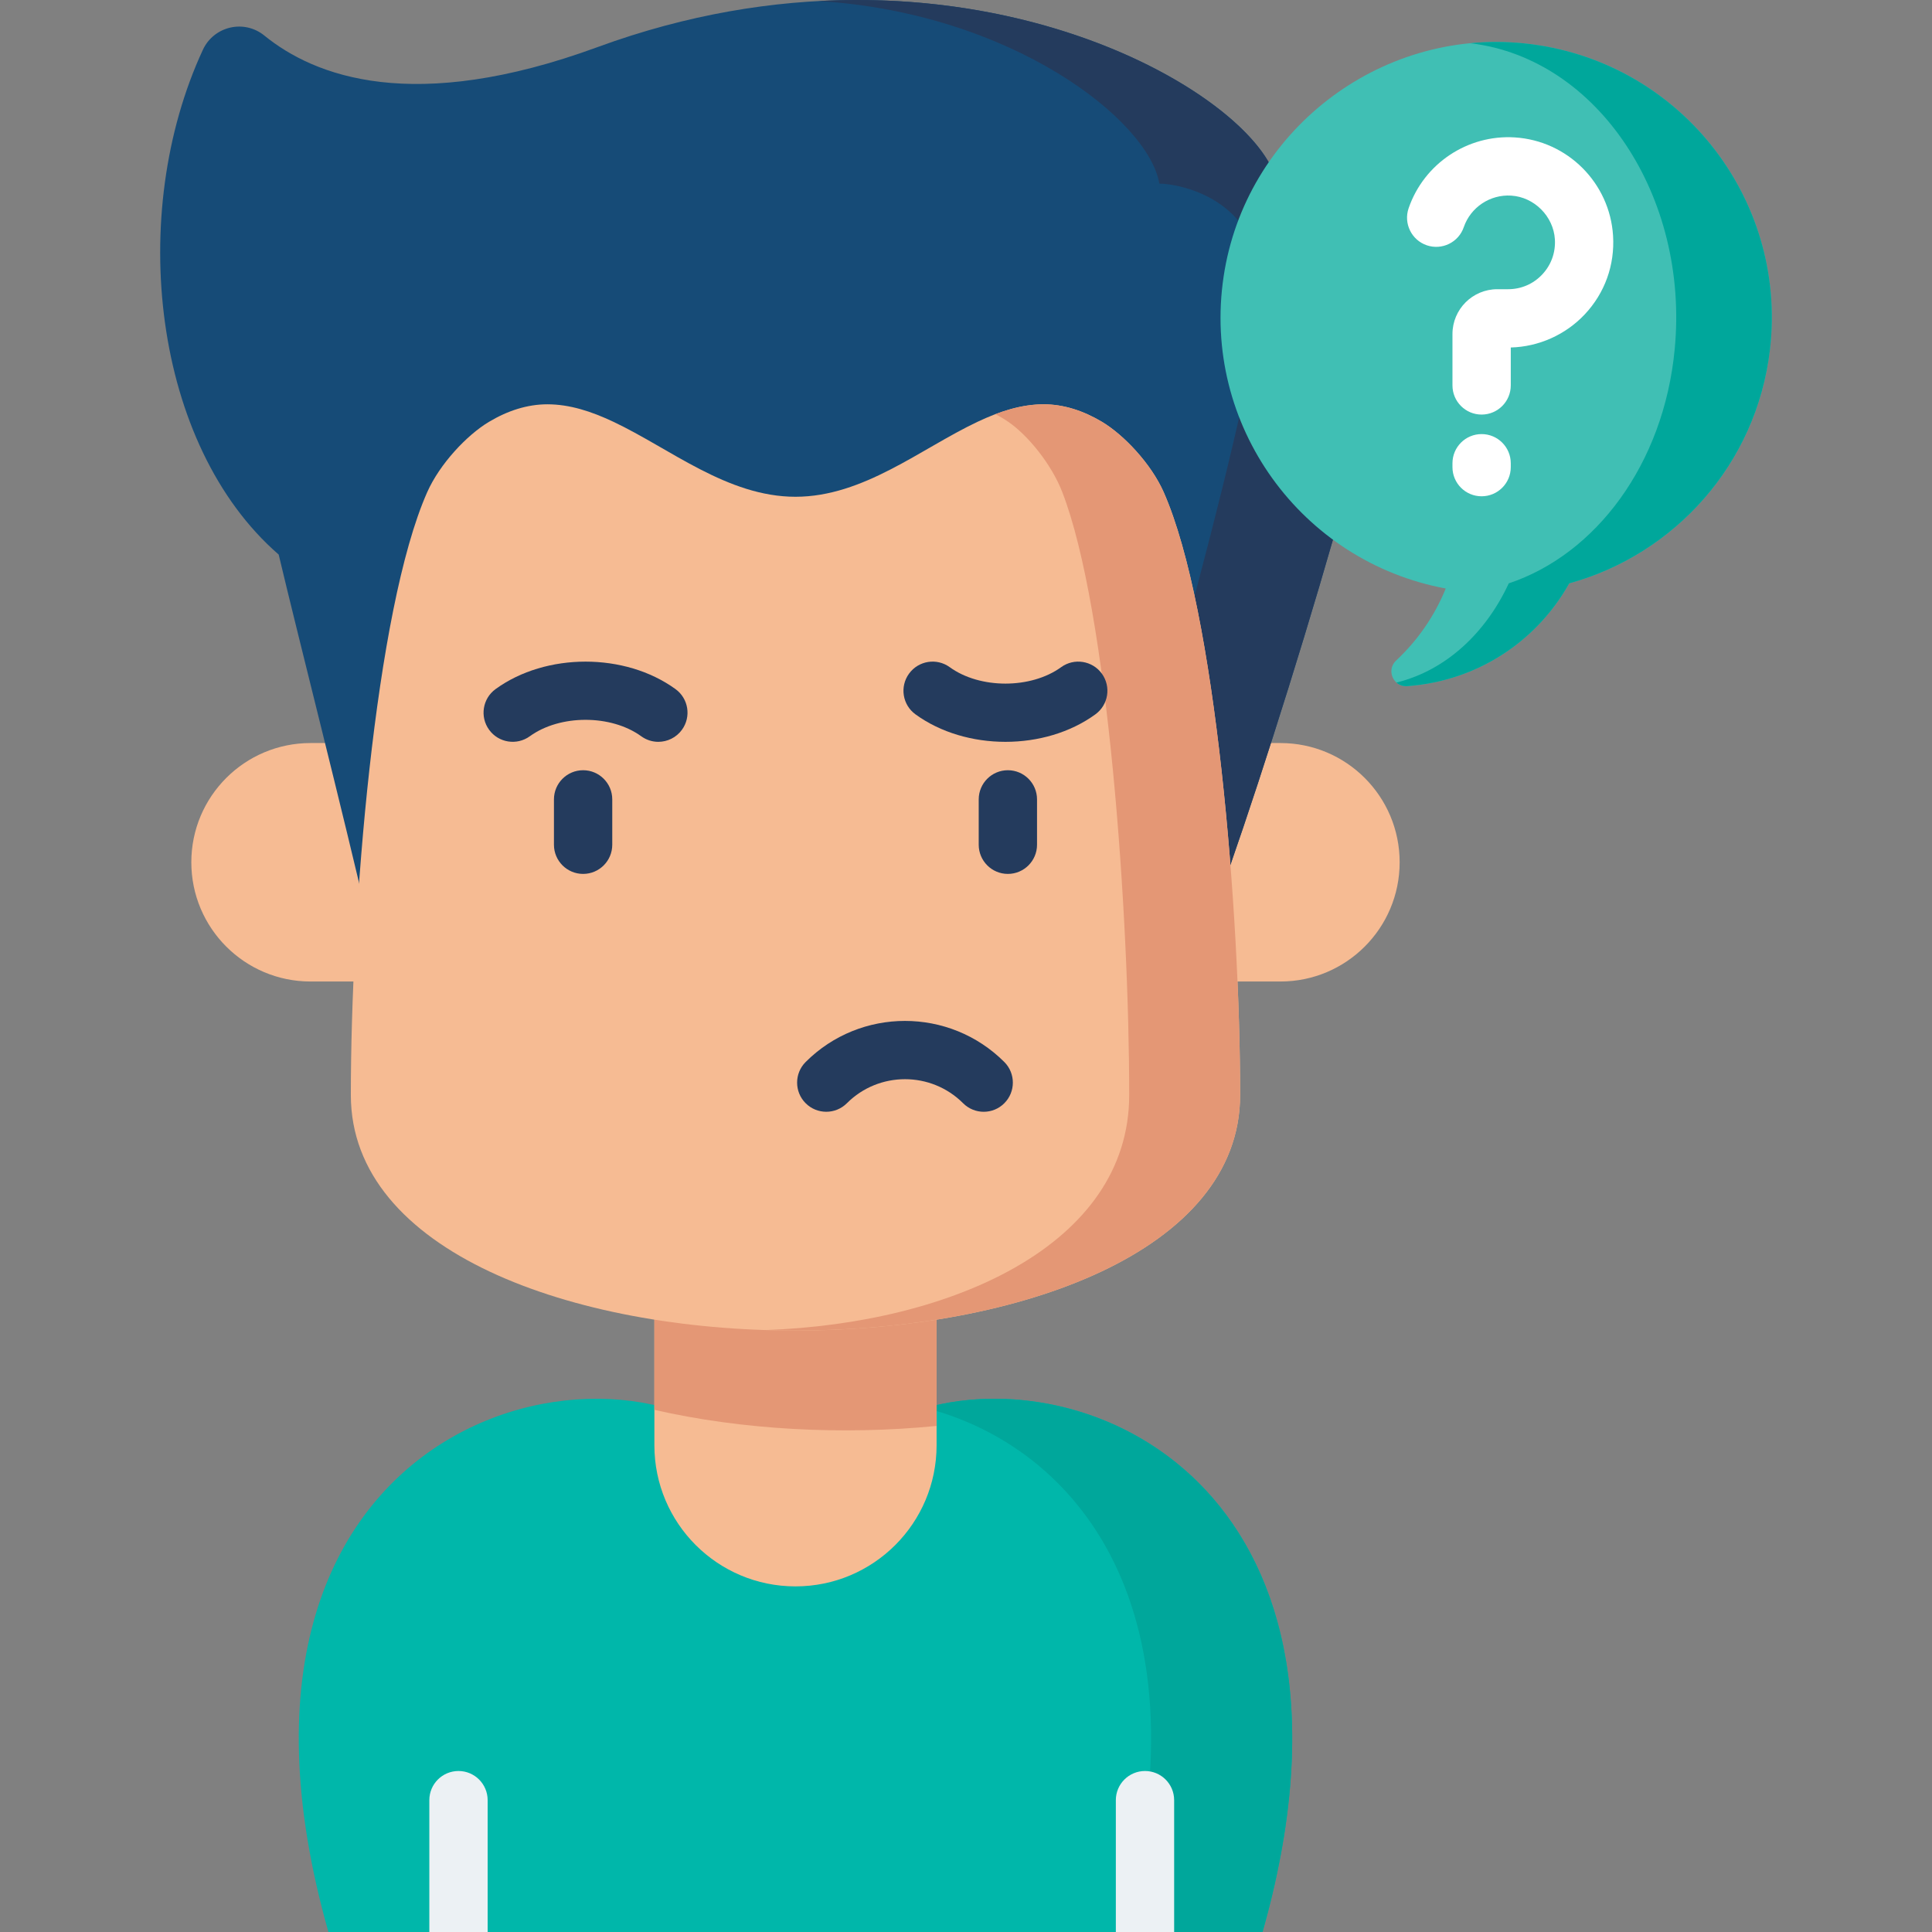 <svg width="72" height="72" viewBox="0 0 72 72" fill="none" xmlns="http://www.w3.org/2000/svg">
<rect x="0" y="0" width="72" height="72" fill="#808080" stroke="none"/>
<g clip-path="url(#clip0_110_351)">
<path d="M28.37 54.713H30.921C35.505 48.835 52.63 52.322 47.052 72H12.239C6.66 52.322 23.786 48.835 28.37 54.713Z" fill="#00B7AA"/>
<path d="M34.484 52.468C40.044 53.893 45.232 59.87 41.793 72H47.052C51.609 55.925 41.015 50.655 34.484 52.468Z" fill="#00A79B"/>
<path d="M29.645 59.12C32.549 59.12 34.904 56.766 34.904 53.861V47.353H24.387V53.861C24.387 56.766 26.741 59.12 29.645 59.12Z" fill="#F6BB93"/>
<path d="M24.387 52.541C27.659 53.288 31.388 53.488 34.904 53.14V47.353H24.387V52.541Z" fill="#E49775"/>
<path d="M11.573 36.578H17.449V27.691H11.573C9.119 27.691 7.13 29.68 7.13 32.134C7.13 34.588 9.119 36.578 11.573 36.578Z" fill="#F6BB93"/>
<path d="M47.718 36.578H41.841V27.691H47.718C50.172 27.691 52.161 29.68 52.161 32.134C52.161 34.588 50.172 36.578 47.718 36.578Z" fill="#F6BB93"/>
<path d="M13.831 34.817C12.736 30.074 11.116 23.751 10.386 20.667C5.693 16.592 4.722 7.979 7.56 1.857C7.969 0.975 9.096 0.711 9.851 1.325C11.716 2.84 15.396 4.277 22.273 1.754C35.668 -3.158 46.947 3.456 47.595 6.843C48.319 6.843 51.836 7.341 51.836 10.8C51.836 13.742 47.001 29.412 44.916 34.817H13.831V34.817Z" fill="#164B77"/>
<path d="M47.595 6.843C47.086 4.181 40.011 -0.474 30.503 0.039C37.678 0.476 42.799 4.459 43.206 6.843C43.854 6.843 47.001 7.341 47.001 10.8C47.001 13.742 42.675 29.412 40.81 34.817H44.916C47.001 29.412 51.836 13.742 51.836 10.8C51.836 7.341 48.319 6.843 47.595 6.843Z" fill="#243B5D"/>
<path d="M13.075 40.808C13.075 52.511 46.216 52.511 46.216 40.808C46.216 34.103 45.319 22.75 43.365 18.337C42.901 17.289 41.892 16.214 41.067 15.72C40.368 15.303 39.636 15.067 38.891 15.067C38.058 15.067 37.245 15.334 36.428 15.72C34.313 16.72 32.179 18.513 29.645 18.513C27.111 18.513 24.977 16.72 22.862 15.72C22.046 15.334 21.233 15.067 20.399 15.067C19.654 15.067 18.922 15.303 18.224 15.72C17.397 16.214 16.387 17.291 15.921 18.341C13.975 22.73 13.075 33.976 13.075 40.808Z" fill="#F6BB93"/>
<path d="M43.365 18.337C42.901 17.289 41.892 16.214 41.067 15.72C40.368 15.303 39.636 15.067 38.891 15.067C38.285 15.067 37.69 15.209 37.096 15.435C37.258 15.517 37.417 15.612 37.575 15.72C38.298 16.213 39.181 17.289 39.587 18.336C41.297 22.75 42.082 34.103 42.082 40.808C42.082 46.4 35.459 49.319 28.543 49.567C37.179 49.839 46.216 46.919 46.216 40.808C46.216 34.103 45.319 22.75 43.365 18.337Z" fill="#E49775"/>
<path d="M37.56 32.568C36.96 32.568 36.474 32.081 36.474 31.481V29.791C36.474 29.191 36.96 28.704 37.56 28.704C38.16 28.704 38.647 29.191 38.647 29.791V31.481C38.647 32.081 38.16 32.568 37.56 32.568Z" fill="#243B5D"/>
<path d="M21.731 32.568C21.131 32.568 20.644 32.081 20.644 31.481V29.791C20.644 29.191 21.131 28.704 21.731 28.704C22.331 28.704 22.817 29.191 22.817 29.791V31.481C22.817 32.081 22.331 32.568 21.731 32.568Z" fill="#243B5D"/>
<path d="M37.47 27.646C36.264 27.646 35.058 27.305 34.118 26.622C33.632 26.27 33.524 25.591 33.877 25.105C34.229 24.619 34.909 24.511 35.394 24.864C36.519 25.68 38.42 25.68 39.545 24.864C40.03 24.512 40.71 24.619 41.063 25.105C41.415 25.591 41.307 26.27 40.821 26.622C39.882 27.305 38.676 27.646 37.47 27.646Z" fill="#243B5D"/>
<path d="M24.534 27.646C24.313 27.646 24.089 27.578 23.896 27.438C22.771 26.622 20.87 26.622 19.745 27.438C19.26 27.79 18.58 27.683 18.228 27.197C17.875 26.711 17.984 26.032 18.469 25.68C20.349 24.316 23.293 24.316 25.173 25.68C25.659 26.032 25.767 26.711 25.414 27.197C25.201 27.49 24.87 27.645 24.534 27.646Z" fill="#243B5D"/>
<path d="M56.782 1.615C51.367 1.07 46.407 4.922 45.601 10.304C44.771 15.841 48.499 20.936 53.879 21.932C53.466 22.948 52.834 23.866 52.03 24.615C51.65 24.97 51.923 25.606 52.441 25.57C52.775 25.546 53.112 25.5 53.449 25.43C55.668 24.97 57.453 23.574 58.48 21.74C62.398 20.662 65.465 17.303 65.961 13.018C66.621 7.33 62.5 2.191 56.782 1.615Z" fill="#40BFB4"/>
<path d="M56.783 1.615C56.106 1.547 55.436 1.548 54.781 1.611C54.795 1.613 54.81 1.613 54.824 1.615C59.55 2.191 62.956 7.33 62.411 13.018C62.001 17.303 59.466 20.662 56.227 21.74C55.378 23.574 53.903 24.97 52.068 25.43C52.059 25.433 52.05 25.435 52.041 25.437C52.142 25.527 52.28 25.581 52.441 25.57C52.776 25.546 53.112 25.5 53.449 25.43C55.669 24.97 57.453 23.574 58.48 21.74C62.398 20.662 65.465 17.303 65.962 13.018C66.621 7.33 62.5 2.191 56.783 1.615Z" fill="#00A79B"/>
<path d="M16 72.47V67.087C16 66.486 16.486 66 17.087 66C17.686 66 18.173 66.486 18.173 67.087V72.47H16ZM43.757 72.47V67.087C43.757 66.486 43.271 66 42.671 66C42.071 66 41.584 66.486 41.584 67.087V72.47H43.757Z" fill="#ECF1F4"/>
<path d="M55.215 18.495C54.615 18.495 54.129 18.009 54.129 17.409V17.264C54.129 16.663 54.615 16.177 55.215 16.177C55.815 16.177 56.302 16.664 56.302 17.264V17.409C56.302 18.009 55.815 18.495 55.215 18.495Z" fill="white"/>
<path d="M55.215 15.45C54.615 15.45 54.129 14.963 54.129 14.363V12.448C54.129 11.527 54.878 10.778 55.798 10.778H56.203C56.69 10.778 57.142 10.583 57.476 10.227C57.809 9.873 57.976 9.408 57.946 8.919C57.892 8.059 57.177 7.343 56.317 7.29C55.532 7.24 54.805 7.725 54.551 8.465C54.357 9.033 53.738 9.335 53.171 9.141C52.603 8.946 52.301 8.328 52.495 7.761C53.066 6.097 54.694 5.009 56.452 5.121C58.418 5.243 59.992 6.818 60.114 8.784C60.182 9.878 59.808 10.919 59.059 11.716C58.344 12.476 57.344 12.923 56.302 12.95V14.363C56.302 14.963 55.815 15.45 55.215 15.45Z" fill="white"/>
<path d="M36.66 41.433C36.382 41.433 36.104 41.326 35.892 41.114C34.698 39.92 32.755 39.92 31.561 41.114C31.137 41.538 30.449 41.539 30.024 41.114C29.6 40.69 29.6 40.002 30.024 39.578C32.066 37.536 35.387 37.537 37.428 39.578C37.852 40.002 37.852 40.69 37.428 41.114C37.216 41.327 36.938 41.433 36.66 41.433Z" fill="#243B5D"/>
</g>
<defs>
<clipPath id="clip0_110_351">
<rect width="72" height="72" fill="white"/>
</clipPath>
</defs>
</svg>
